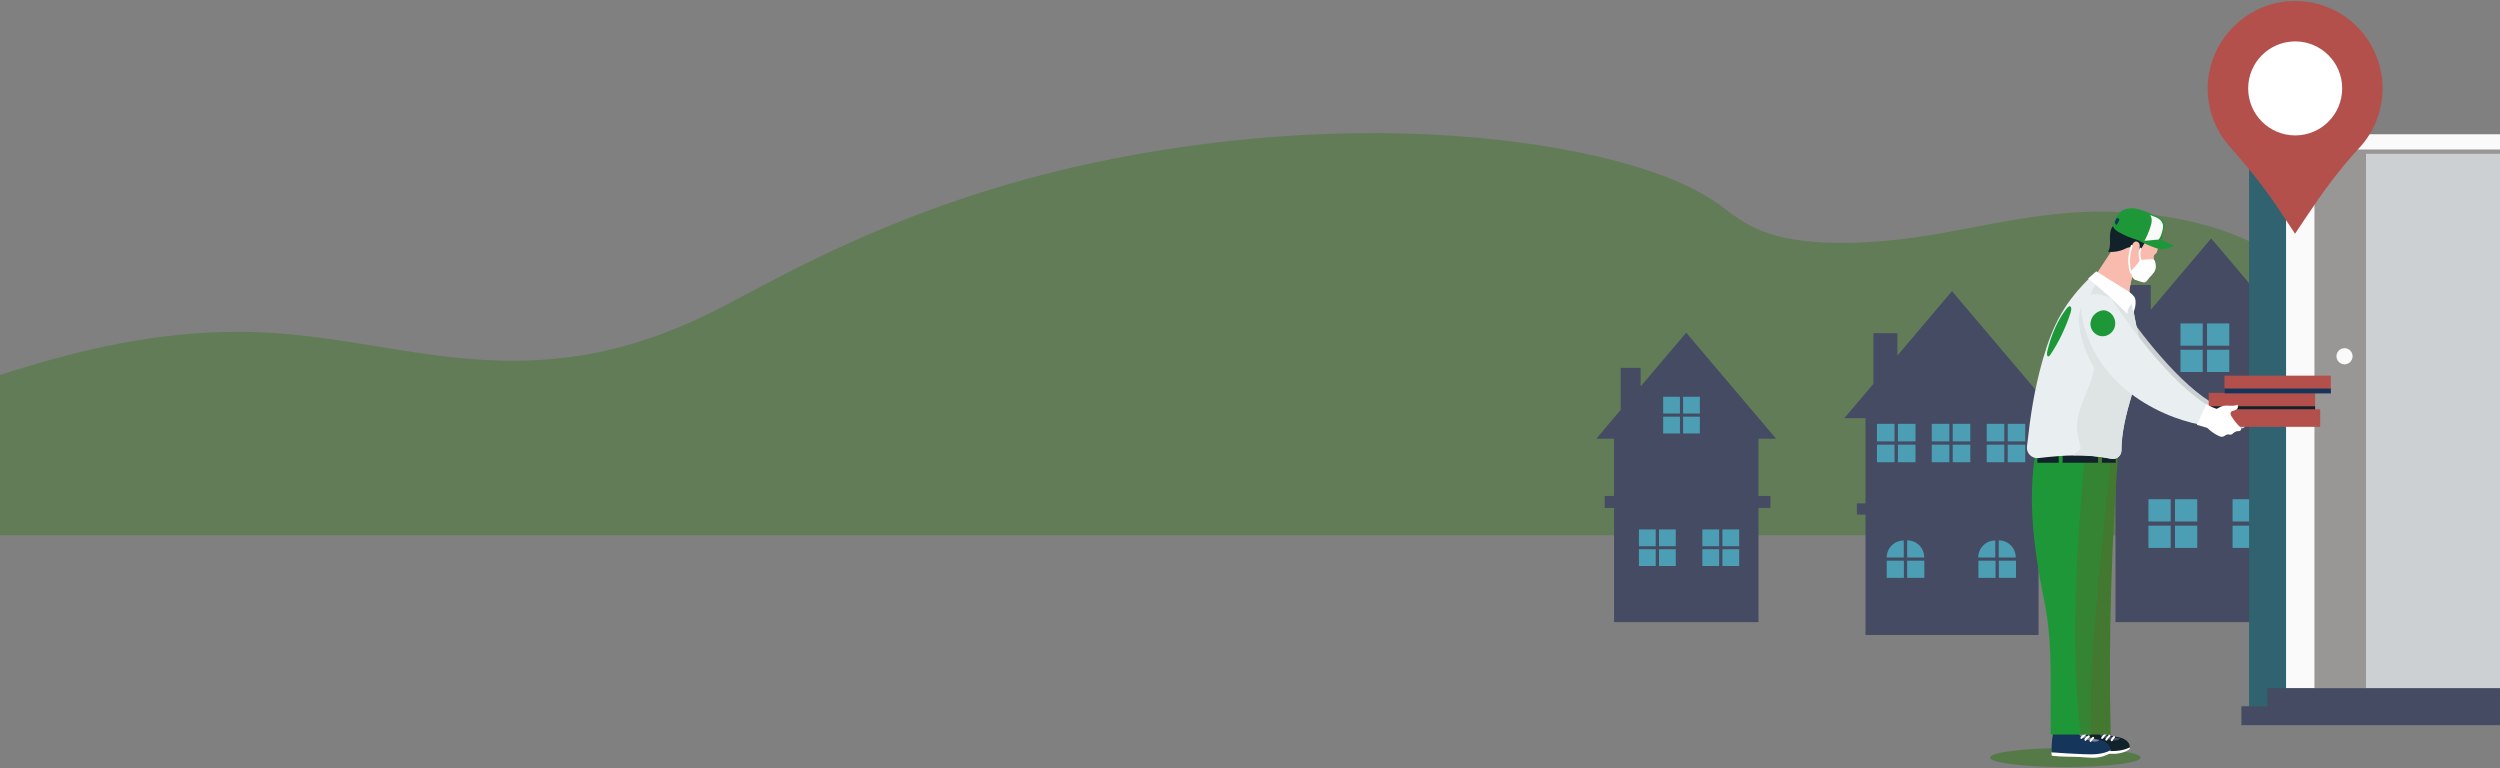 <svg xmlns="http://www.w3.org/2000/svg" xmlns:xlink="http://www.w3.org/1999/xlink" id="Ebene_2" x="0px" y="0px" viewBox="0 0 1920 590" style="enable-background:new 0 0 1920 590;" xml:space="preserve">
<rect x="0" y="0" width="1920" height="590" fill="#808080" stroke="none"/>
<g style="opacity:0.5;">
	<path style="fill:#437830;" d="M1732.4,187.9c-27.5-14.9-73.4-26.1-122.7-25.4c-43.6,0.7-81.6,10.2-120.9,17   c-39.2,6.9-89.2,10.9-124.3,1.6c-23.9-6.4-34.1-17.2-48-26.6c-48.4-32.8-153.6-51.8-257-52.3c-103.3-0.5-203.4,15.6-283.9,38.9   s-143.7,53.3-201,84.1c-43.7,23.5-96.6,50.5-175.3,51.8c-70.1,1.2-130.1-19-199.8-21.8C124.4,252.2,57.7,269.5,0,288   c0,25.8,0,72.9,0,123.1h1732.4V187.9z"></path>
</g>
<g style="opacity:0.7;">
	<path style="fill:#437830;" d="M1644.1,581.8c0,4-25.9,7.3-57.9,7.3c-32,0-57.9-3.3-57.9-7.3c0-4,25.9-7.3,57.9-7.3   C1618.1,574.5,1644.1,577.8,1644.1,581.8z"></path>
</g>
<g>
	<g>
		<polygon style="fill:#444B62;" points="1771.7,291 1789.6,291 1698.2,183.1 1651.8,237.9 1651.8,218.9 1631.5,218.9 1631.5,261.8     1606.7,291 1624.7,291 1624.7,349.4 1615.2,349.4 1615.2,361.6 1624.7,361.6 1624.7,477.8 1771.7,477.8 1771.7,361.6     1783.8,361.6 1783.8,349.4 1771.7,349.4   "></polygon>
	</g>
	<g>
		<g>
			<g>
				<g>
					<rect x="1674.6" y="248.4" style="fill:#4B9EB3;" width="17.1" height="17.1"></rect>
				</g>
				<g>
					<rect x="1695" y="248.4" style="fill:#4B9EB3;" width="17.1" height="17.1"></rect>
				</g>
			</g>
			<g>
				<g>
					<rect x="1674.6" y="268.6" style="fill:#4B9EB3;" width="17.1" height="17.1"></rect>
				</g>
				<g>
					<rect x="1695" y="268.6" style="fill:#4B9EB3;" width="17.1" height="17.1"></rect>
				</g>
			</g>
		</g>
		<g>
			<g>
				<g>
					<rect x="1650" y="383.4" style="fill:#4B9EB3;" width="17.1" height="17.1"></rect>
				</g>
				<g>
					<rect x="1670.4" y="383.4" style="fill:#4B9EB3;" width="17.1" height="17.1"></rect>
				</g>
			</g>
			<g>
				<g>
					<rect x="1650" y="403.7" style="fill:#4B9EB3;" width="17.1" height="17.1"></rect>
				</g>
				<g>
					<rect x="1670.4" y="403.7" style="fill:#4B9EB3;" width="17.1" height="17.1"></rect>
				</g>
			</g>
		</g>
		<g>
			<g>
				<g>
					<rect x="1714.6" y="383.4" style="fill:#4B9EB3;" width="17.1" height="17.1"></rect>
				</g>
				<g>
					<rect x="1735" y="383.4" style="fill:#4B9EB3;" width="17.1" height="17.1"></rect>
				</g>
			</g>
			<g>
				<g>
					<rect x="1714.6" y="403.7" style="fill:#4B9EB3;" width="17.1" height="17.1"></rect>
				</g>
				<g>
					<rect x="1735" y="403.7" style="fill:#4B9EB3;" width="17.1" height="17.1"></rect>
				</g>
			</g>
		</g>
	</g>
</g>
<g>
	<g>
		<polygon style="fill:#444B62;" points="1565.6,321.2 1581.8,321.2 1499.1,223.6 1457.2,273.1 1457.2,255.9 1438.8,255.9     1438.8,294.8 1416.4,321.2 1432.7,321.2 1432.7,386.6 1426.1,386.6 1426.1,395.2 1432.7,395.2 1432.7,487.7 1565.6,487.7     1565.6,395.2 1571.4,395.2 1571.4,386.6 1565.6,386.6   "></polygon>
	</g>
	<g>
		<g>
			<g>
				<g>
					<rect x="1441.5" y="325.5" style="fill:#4B9EB3;" width="13.5" height="13.5"></rect>
				</g>
				<g>
					<rect x="1457.6" y="325.5" style="fill:#4B9EB3;" width="13.5" height="13.5"></rect>
				</g>
			</g>
			<g>
				<g>
					<rect x="1441.5" y="341.5" style="fill:#4B9EB3;" width="13.5" height="13.5"></rect>
				</g>
				<g>
					<rect x="1457.6" y="341.5" style="fill:#4B9EB3;" width="13.5" height="13.5"></rect>
				</g>
			</g>
		</g>
		<g>
			<g>
				<g>
					<rect x="1483.6" y="325.5" style="fill:#4B9EB3;" width="13.5" height="13.5"></rect>
				</g>
				<g>
					<rect x="1499.7" y="325.5" style="fill:#4B9EB3;" width="13.5" height="13.5"></rect>
				</g>
			</g>
			<g>
				<g>
					<rect x="1483.6" y="341.5" style="fill:#4B9EB3;" width="13.5" height="13.5"></rect>
				</g>
				<g>
					<rect x="1499.7" y="341.5" style="fill:#4B9EB3;" width="13.5" height="13.5"></rect>
				</g>
			</g>
		</g>
		<g>
			<g>
				<g>
					<rect x="1525.8" y="325.5" style="fill:#4B9EB3;" width="13.5" height="13.5"></rect>
				</g>
				<g>
					<rect x="1541.9" y="325.5" style="fill:#4B9EB3;" width="13.5" height="13.5"></rect>
				</g>
			</g>
			<g>
				<g>
					<rect x="1525.8" y="341.5" style="fill:#4B9EB3;" width="13.5" height="13.5"></rect>
				</g>
				<g>
					<rect x="1541.9" y="341.5" style="fill:#4B9EB3;" width="13.5" height="13.5"></rect>
				</g>
			</g>
		</g>
	</g>
	<g>
		<g>
			<g>
				<path style="fill:#4B9EB3;" d="M1462.2,428.2H1449v-0.1c0-7.2,5.8-13,13-13h0.1V428.2z"></path>
			</g>
			<g>
				<path style="fill:#4B9EB3;" d="M1477.9,428.2h-13.2V415h0.1c7.2,0,13,5.8,13,13V428.2z"></path>
			</g>
		</g>
		<g>
			<g>
				<rect x="1449" y="430.6" style="fill:#4B9EB3;" width="13.2" height="13.2"></rect>
			</g>
			<g>
				<rect x="1464.7" y="430.6" style="fill:#4B9EB3;" width="13.2" height="13.2"></rect>
			</g>
		</g>
	</g>
	<g>
		<g>
			<g>
				<path style="fill:#4B9EB3;" d="M1532.5,428.2h-13.2v-0.1c0-7.2,5.8-13,13-13h0.1V428.2z"></path>
			</g>
			<g>
				<path style="fill:#4B9EB3;" d="M1548.2,428.2h-13.2V415h0.1c7.2,0,13,5.8,13,13V428.2z"></path>
			</g>
		</g>
		<g>
			<g>
				<rect x="1519.4" y="430.6" style="fill:#4B9EB3;" width="13.2" height="13.2"></rect>
			</g>
			<g>
				<rect x="1535.1" y="430.6" style="fill:#4B9EB3;" width="13.2" height="13.2"></rect>
			</g>
		</g>
	</g>
</g>
<g>
	<g>
		<rect x="1727.3" y="104.1" style="fill:#30636F;" width="192.7" height="438.8"></rect>
	</g>
	<g>
		<rect x="1755.7" y="103.1" style="fill:#FAFAFA;" width="164.3" height="425.7"></rect>
	</g>
	<g>
		<rect x="1777.5" y="114.8" style="fill:#989795;" width="142.5" height="414"></rect>
	</g>
	<g>
		<rect x="1817.1" y="118.1" style="fill:#CDD0D2;" width="102.9" height="410.7"></rect>
	</g>
	<g>
		<rect x="1741.4" y="528.5" style="fill:#444B62;" width="178.6" height="14.5"></rect>
	</g>
	<g>
		<rect x="1721.4" y="542.4" style="fill:#444B62;" width="198.6" height="14.5"></rect>
	</g>
	<g>
		<path style="fill:#FAFAFA;" d="M1806.8,273.6c0,3.4-2.8,6.2-6.2,6.2c-3.4,0-6.2-2.8-6.2-6.2c0-3.4,2.8-6.2,6.2-6.2    C1804,267.4,1806.8,270.2,1806.8,273.6z"></path>
	</g>
</g>
<g>
	<g>
		<path style="fill:#B4504B;" d="M1829.8,67.9c0-38.5-32.4-69.5-71.4-67c-34.5,2.1-62.1,31-62.9,65.6c-0.4,17.6,6,33.6,16.7,45.8    c13.5,15.3,26.5,31.2,37.8,48.2l12.6,19l9-13.5c12.2-18.3,25.2-36.2,40.2-52.3C1823,101.7,1829.8,85.6,1829.8,67.9z"></path>
	</g>
	<g>
		<circle style="fill:#FFFFFF;" cx="1762.7" cy="67.9" r="36.1"></circle>
	</g>
</g>
<g>
	<g>
		<g>
			<g>
				<path style="fill:#F8BBAD;" d="M1642.1,204.2c-9.9-3.4-12.1-6-18.6-14.2l-15.9,24c8.9,8.6,17,14.5,28.4,20.1      C1634.5,223.3,1636.1,211.3,1642.1,204.2z"></path>
			</g>
			<g>
				<path style="fill:#F8BBAD;" d="M1636,219.5c0.8-5.9,2.8-11.3,6.1-15.2c-8.9-3-11.5-5.5-16.7-11.9      C1623,203.7,1627.9,212.9,1636,219.5z"></path>
			</g>
		</g>
		<g>
			<g>
				<path style="fill:#F8BBAD;" d="M1660.3,176.3c-0.3-3.8-2.9-7.1-6.2-9c-3.3-2-7.1-2.8-10.8-3.3c-4.8-0.7-10.2-1-14.2,1.8      c-2.6,1.8-4.3,4.8-5.5,7.8c-3.2,8.7-2,18.7,2.6,26.7c4.6,8,10.9,14.5,19.7,16.2c3.1-5.7,5.8-9.2,8.2-16c0.5-1.5-0.3-3.1,0-3.9      c0.3-1,2.1-2,2.4-3c1.4-4.4,1.9-7.1,3-11.7C1660,180.1,1660.5,178.2,1660.3,176.3z"></path>
			</g>
			<g>
				<path style="fill:#12222B;" d="M1637.8,187.6c0.5-1.3,1.9-2.5,3.3-2.1c1.4,0.4,2.4,1.9,2.2,3.4c-0.2,2-0.4,3.3,0.2,4.2      c1.7-3.7,3.9-7.2,6.6-10.4c-7.4-3.5-14.8-7-22.2-10.6c-0.6-0.3-1.2-0.5-1.8-0.5c-0.6,0-1.1,0.2-1.6,0.5      c-2.2,1.3-3.4,3.8-3.8,6.3c-0.4,2.5-0.2,5-0.2,7.6c0,2.5-0.2,5.2-1.5,7.4c4.4,0.4,8.8-0.3,12.8-2.2c1.7-0.8,3.6-1.7,5.2-1.2      C1637.3,189.2,1637.6,188.3,1637.8,187.6z"></path>
			</g>
			<path style="fill:#12222B;" d="M1632.9,162.3c3.9-1.1,8.1-0.5,12.1,0.5c4.5,1.1,9,2.6,12.7,5.4c1.2,0.9,2.4,2,2.9,3.5     c0.3,1.1,0.3,2.2,0.2,3.4c-0.1,1.8-0.3,3.7-0.4,5.5c-0.1,1.1-0.2,2.3-1,3.1c-0.9,0.8-2.2,0.7-3.3,0.6c-6.2-0.5-12.5-1-18.2-3.5     c-3.7-1.6-7.1-4.1-11.1-5c-0.9-0.2-1.9-0.4-2.6-1c-1-1-0.8-2.7-0.3-4.1C1625.4,166.7,1628.8,163.5,1632.9,162.3z"></path>
		</g>
		<g>
			<g>
				<path style="fill:#1E9738;" d="M1646.4,161.9c4.2,1.5,8.3,3.4,12.2,5.6c1.4,0.8,2.9,1.8,3.5,3.4c0.5,1.3,0.3,2.7,0,4      c-0.9,4.2-2,8.2-3.5,12.2c-10.9-0.4-21.7-3.4-31.2-8.7c-2.3-1.3-4.7-3.1-4.7-5.7c0-1.3,0.6-2.4,1.2-3.5c1.3-2.4,2.6-4.8,4.6-6.5      c2.4-2,5.6-2.8,8.7-2.7C1640.4,159.9,1643.4,160.8,1646.4,161.9z"></path>
			</g>
			<g>
				<path style="fill:#FAFAFA;" d="M1660.5,178c0.5-1.9,1.1-4,0.5-6c-0.6-2-2.2-3.5-4-4.5c-1.8-1-3.8-1.6-5.7-2.3      c0.9,1.2,1.3,2.8,1.2,4.3c0,1.5-0.4,3-0.9,4.5c-1.2,4-2.9,7.9-5,11.6c1.7,0.4,3.4,0.8,5.1,0.8c1.7,0,3.5-0.3,4.9-1.4      C1658.9,183.5,1659.8,180.6,1660.5,178z"></path>
			</g>
			<g>
				<path style="fill:#1E9738;" d="M1659.1,184.1c2.3,0.1,2.5,1.6,10.6,4.4c-4.5,2.8-8.7,3.9-13.7,2.1c-5-1.8-9.5-3.7-14.2-6.2      C1647.5,185.8,1653.3,183.8,1659.1,184.1z"></path>
			</g>
			<g>
				<path style="fill:#16355A;" d="M1627.7,168.6c0-0.4-0.3-0.6-0.6-0.8c-0.3-0.2-0.7-0.5-1-0.4c-0.4,0.1-0.6,0.4-0.8,0.7      c-0.5,0.8-0.9,1.6-1,2.5c-0.1,0.9,0.5,1.9,1.4,2.1c0.6-1.1,1.2-2.2,1.8-3.3C1627.6,169.1,1627.7,168.8,1627.7,168.6z"></path>
			</g>
		</g>
		<g>
			<g>
				<path style="fill:#FFFFFF;" d="M1655.4,202.2c-0.2-1-0.3-2.2-1.2-2.7c-0.7-0.4-1.5-0.5-2.3-0.4c-4,0-4.5,0.4-8.6,0.5      c-1.4,3.7-5.2,6-7.3,9.5c1.4,1.5,1.7,4.9,3.6,5.7c1.9,0.8,3.9,1.3,5.9,1.9c0.6,0.2,1.4,0.3,2,0.1c0.3-0.2,0.6-0.5,0.9-0.7      c0.9-1,1.4-1.8,2.3-2.8c1.4-1.6,3.2-3.3,4.2-5.2C1655.8,206.1,1655.9,204.3,1655.4,202.2z"></path>
			</g>
			<g>
				<path style="fill:#FFFFFF;" d="M1638.1,211c-0.1,0-0.1,0-0.2,0c-1.3-0.4-2.3-1.6-2.7-3.8c-1.3-6.2-0.8-12.6,1.3-18.6      c0.1-0.4,0.5-0.6,0.9-0.4c0.4,0.1,0.6,0.5,0.4,0.9c-2,5.7-2.5,11.9-1.3,17.8c0.3,1.6,0.9,2.5,1.7,2.7c0.4,0.1,0.6,0.5,0.5,0.9      C1638.7,210.8,1638.4,211,1638.1,211z"></path>
			</g>
			<g>
				<path style="fill:#FFFFFF;" d="M1644.9,202.4c-0.2,0-0.5-0.1-0.6-0.4c-2-3.4-2.4-7.6-1-11.3c0.1-0.4,0.6-0.6,0.9-0.4      c0.4,0.1,0.6,0.6,0.4,0.9c-1.2,3.3-0.9,7.1,0.9,10.1c0.2,0.3,0.1,0.8-0.3,1C1645.1,202.4,1645,202.4,1644.9,202.4z"></path>
			</g>
		</g>
	</g>
	<g>
		<path style="fill:#CDD0D2;" d="M1723,325.6c-2.3-2.3-4.4-4.8-6.1-7.6c-0.4-0.6-0.7-1.2-0.9-1.9c-0.1-0.7-0.1-1.4,0.4-1.9    c0.6-0.7,1.6-0.8,2.5-1.1c1-0.3,1.9-0.8,2.4-1.6c0.5-0.8,0.5-2-0.1-2.8c-3.3,1.7-7.5,0.1-11.1,1c-1.7,0.4-3.2,1.4-4.8,2.2    c-2.8-0.9-5.4-2.1-7.9-3.6c0,0,0,0.1-0.1,0.1c-29.2-18.5-60.3-61.9-73.2-81.2c-15.2-7.6-24.4-2.6-22.8,11.9    c9,52.7,56.7,77.4,89,84.4c-0.1,0.2-0.2,0.5-0.3,0.7c2.7,0.7,5.4,1.5,8.1,2.4c2.4,2.4,5.2,4.4,8.3,5.9c1.2,0.6,2.5,1.1,3.7,0.7    c1.2-0.3,2-1.4,3.2-1.6c0.9-0.2,1.9,0.2,2.8,0.1c1.5-0.3,2.3-1.9,3.8-2.4c0.7-0.3,1.5-0.2,2.3-0.3c0.8-0.1,1.6-0.5,1.8-1.3    C1724.4,327,1723.7,326.2,1723,325.6z"></path>
	</g>
	<g>
		<g>
			<g>
				<rect x="1696.3" y="301.7" style="fill:#B4504B;" width="81.7" height="13.5"></rect>
			</g>
			<g>
				<rect x="1696.3" y="312" style="fill:#12222B;" width="81.7" height="3.3"></rect>
			</g>
		</g>
		<g>
			<g>
				<rect x="1708.4" y="288.5" style="fill:#B4504B;" width="81.7" height="13.5"></rect>
			</g>
			<g>
				<rect x="1708.4" y="298.4" style="fill:#16355A;" width="81.7" height="3.7"></rect>
			</g>
		</g>
		<g>
			<rect x="1700.2" y="314.3" style="fill:#B4504B;" width="81.7" height="13.5"></rect>
		</g>
	</g>
	<g>
		<g>
			<g>
				<path style="fill:#FFFFFF;" d="M1635.7,575.2c-0.1-1-0.2-1.9-0.3-2.9c-12.4,0.9-24.8,1.2-37.3,0.8c-0.8,0-1.7-0.1-2.5,0.2      c-0.8,0.2-1.4-0.2-1.8,0.6c-0.4,0.8-0.6,2.9,0.1,3.5c6.6,1,13.3,0.6,19.9,1c3.7,0.2,7.5,0.7,11.2,0.5      C1628.8,578.5,1632.6,577.6,1635.7,575.2z"></path>
			</g>
			<g>
				<path style="fill:#12222B;" d="M1616,576.7c6.7,0.3,13.8,0.4,19.8-2.8c0-2.6-1.9-4.9-4.3-6.2c-2.3-1.3-5-1.7-7.6-2.1      c-2.6-0.5-5.2-1.1-7.4-2.6c-2.1-1.5-3.6-4.3-3-6.8c-6,0.6-12,0.8-18,0.5c-1.7,6.1-2.4,12.5-2.2,18.8      C1601,576,1608.5,576.4,1616,576.7z"></path>
			</g>
			<g>
				<g>
					<g>
						<path style="fill:#444B62;" d="M1612.5,562.4c0.3-0.1,0.6,0.1,0.9,0.2c4.5,2.6,9.7,4.1,14.9,4.4c-0.8,1.1-2.3,1.6-3.6,1.7        c-1.4,0.1-2.7-0.3-4.1-0.6c-3-0.8-6.1-1.6-8.1-4c-0.2-0.3-0.4-0.6-0.5-0.9C1612,562.9,1612.2,562.5,1612.5,562.4z"></path>
					</g>
				</g>
				<g>
					<g>
						<path style="fill:#FFFFFF;" d="M1614.5,567.5c-0.2,0-0.4,0-0.5-0.1c-0.3-0.3-0.4-0.7-0.2-1.1c0.9-1.2,1.9-2.3,2.9-3.3        c0.3-0.3,0.8-0.3,1.1,0c0.3,0.3,0.3,0.8,0,1.1c-1,0.9-1.9,2-2.7,3.1C1614.9,567.4,1614.7,567.5,1614.5,567.5z"></path>
					</g>
				</g>
				<g>
					<g>
						<path style="fill:#FFFFFF;" d="M1617.8,568.8c-0.2,0-0.3,0-0.5-0.1c-0.4-0.2-0.5-0.7-0.3-1.1c0.7-1.1,1.5-2.1,2.5-3.1        c0.3-0.3,0.8-0.3,1.1,0c0.3,0.3,0.3,0.8,0,1.1c-0.9,0.8-1.6,1.7-2.2,2.7C1618.3,568.6,1618.1,568.8,1617.8,568.8z"></path>
					</g>
				</g>
				<g>
					<g>
						<path style="fill:#FFFFFF;" d="M1621.8,569.3c-0.1,0-0.3,0-0.4-0.1c-0.4-0.2-0.5-0.7-0.3-1.1c0.5-1,1.1-1.9,1.9-2.6        c0.3-0.3,0.8-0.3,1.1,0c0.3,0.3,0.3,0.8,0,1.1c-0.6,0.7-1.2,1.4-1.6,2.3C1622.3,569.1,1622.1,569.2,1621.8,569.3z"></path>
					</g>
				</g>
			</g>
		</g>
		<g>
			<path style="fill:#437830;" d="M1595,564.1h26c-1.8-74,0.7-148.1,6.2-221.9c-14.8,0.9-29.7-2.1-43.3-8.6l-11.7-0.7     c-10.9,41.7-5,86.5,3.6,128.8C1582.8,495.7,1591.6,529.6,1595,564.1z"></path>
		</g>
	</g>
	<g>
		<g>
			<g>
				<path style="fill:#FFFFFF;" d="M1620.9,578.2c-0.1-1-0.2-1.9-0.3-2.9c-13.3,0.9-26.7,1.2-40.1,0.8c-0.9,0-1.8-0.1-2.7,0.2      c-0.9,0.2-1.5-0.2-1.9,0.6c-0.4,0.8-0.6,2.9,0.1,3.5c7.1,1,14.3,0.6,21.5,1c4,0.2,8.1,0.7,12.1,0.5      C1613.5,581.5,1617.6,580.5,1620.9,578.2z"></path>
			</g>
			<g>
				<path style="fill:#16355A;" d="M1599.8,579.2c7.2,0.3,14.8,0.4,21.1-3c0-2.8-2.1-5.3-4.5-6.6c-2.5-1.3-5.3-1.8-8.1-2.3      c-2.8-0.5-5.6-1.1-7.9-2.8c-2.3-1.6-3.9-4.6-3.2-7.3c-6.4,0.7-12.8,0.9-19.2,0.6c-1.8,6.5-2.6,13.3-2.3,20      C1583.7,578.4,1591.7,578.9,1599.8,579.2z"></path>
			</g>
			<g>
				<g>
					<g>
						<path style="fill:#7B8494;" d="M1596.9,562.3c0.3-0.1,0.6,0.1,0.9,0.3c4.3,3,9.3,4.9,14.5,5.7c-0.9,1-2.4,1.4-3.8,1.3        c-1.4-0.1-2.7-0.5-4-1c-2.9-1-6-2.1-7.7-4.6c-0.2-0.3-0.4-0.6-0.4-0.9C1596.3,562.7,1596.5,562.3,1596.9,562.3z"></path>
					</g>
				</g>
				<g>
					<g>
						<path style="fill:#FFFFFF;" d="M1598.5,567.5c-0.2,0-0.4-0.1-0.5-0.2c-0.3-0.3-0.4-0.8-0.1-1.1c1-1.1,2-2.1,3.2-3        c0.3-0.3,0.8-0.2,1.1,0.1c0.3,0.3,0.2,0.8-0.1,1.1c-1.1,0.8-2.1,1.8-3,2.8C1598.9,567.4,1598.7,567.5,1598.5,567.5z"></path>
					</g>
				</g>
				<g>
					<g>
						<path style="fill:#FFFFFF;" d="M1601.6,569c-0.2,0-0.3-0.1-0.5-0.2c-0.3-0.3-0.4-0.7-0.2-1.1c0.8-1.1,1.7-2,2.8-2.8        c0.3-0.3,0.8-0.2,1.1,0.1c0.3,0.3,0.2,0.8-0.1,1.1c-0.9,0.7-1.8,1.6-2.5,2.5C1602.1,568.9,1601.9,569,1601.6,569z"></path>
					</g>
				</g>
				<g>
					<g>
						<path style="fill:#FFFFFF;" d="M1605.6,569.8c-0.1,0-0.3,0-0.4-0.1c-0.4-0.2-0.5-0.7-0.3-1.1c0.6-0.9,1.3-1.8,2.1-2.5        c0.3-0.3,0.8-0.3,1.1,0.1c0.3,0.3,0.3,0.8-0.1,1.1c-0.7,0.6-1.3,1.3-1.8,2.1C1606.1,569.7,1605.8,569.8,1605.6,569.8z"></path>
					</g>
				</g>
			</g>
		</g>
		<g>
			<g>
				<path style="fill:#1E9738;" d="M1575,564.1h30.6c-1.4-74.8,10.2-148.1,15.8-221.9c-14.8,0.9-29.7-2.1-43.3-8.6l-11.7-0.7      c-10.9,41.7-5,86.5,3.6,128.8C1577,495.7,1574.3,528.3,1575,564.1z"></path>
			</g>
			<g style="opacity:0.6;">
				<path style="fill:#437830;" d="M1621.4,342.2c-6.6,0.4-13.3,0-19.9-1.2c-5.8,73.6-12.3,149.2-3.6,223h7.7      C1604.2,489.3,1615.8,416,1621.4,342.2z"></path>
			</g>
			<g>
				<rect x="1564.7" y="348.4" style="fill:#12222B;" width="60.2" height="7"></rect>
			</g>
			<g>
				<rect x="1581.1" y="347.2" style="fill:#1E9738;" width="3" height="9.4"></rect>
			</g>
			<g>
				<rect x="1611.3" y="347.2" style="fill:#437830;" width="3" height="9.4"></rect>
			</g>
		</g>
	</g>
	<g>
		<g>
			<path style="fill:#E9EEF0;" d="M1606.5,211.9c-20.4,19.5-29.7,36.7-37.5,63.8c-6.8,23.8-9.7,43.8-12.3,67.3     c-0.6,5.1,3.8,9.4,8.9,8.8c19.9-2.3,36.2-3.3,55.9,0.6c4,0.8,7.7-2.3,7.7-6.4c0-28.2,15.6-59.3,15.1-72.8     c-0.5-12.2-2.7-17.5-4.9-29.5c-0.5-2.9-1.1-6.1-1.5-9.4c-11.4-5.6-22-14.4-30.9-23L1606.5,211.9z"></path>
		</g>
		<g>
			<path style="fill:#DEE3E4;" d="M1639.4,243.7c-0.5-2.9-1.1-6.1-1.5-9.4c-9.4-4.6-18.2-11.4-26-18.5c-18.5,19.7,1.8,46.4-4,69.4     c-4,17.8-15.9,31.7-11.9,49.5c0,2,2,7.9,2,9.9c-1.9,1.9-3.9,3.6-6.1,5.1c9.6-0.2,19.2,0.5,29.7,2.6c4,0.8,7.7-2.3,7.7-6.4     c0-28.2,15.6-59.3,15.1-72.8C1643.8,261,1641.5,255.7,1639.4,243.7z"></path>
		</g>
		<g>
			<path style="fill:#DEE3E4;" d="M1597,250.7c3.1,22.9,16.4,44.3,35.5,57.3c1.8-5.6,3.5-11.3,5.3-16.9     c-19.2-14.3-32-36.9-34.3-60.7c-3.3,1.8-5.4,5.4-6.3,9.1C1596.2,243.1,1596.5,247,1597,250.7z"></path>
		</g>
		<g>
			<path style="fill:#FFFFFF;" d="M1609.9,208.4c-2.1,1.8-4.1,3.6-6.2,5.5c10.5,8.4,20.6,17.5,30,27.1c0.5-3,1-5.6,3.4-7.3     c0.7,1.1,0.8,4.9,1.4,6c1.5-2.8,2.5-9.3,0.6-11.8c-1.9-2.6-4.7-4.3-7.4-6C1624.4,217.4,1617.1,212.9,1609.9,208.4z"></path>
		</g>
		<g>
			<path style="fill:#1E9738;" d="M1590.6,236.2c-0.3-1-1-1.2-1.7-0.8c-0.7,0.3-1.3,1.1-2,1.9c-6.4,8.3-11.5,19.6-14.4,31.8     c-0.2,1-0.5,2-0.4,2.9c0,1,0.4,1.8,1,1.8c0.5,0,1.1-0.7,1.6-1.4c6.2-9.2,11.6-20.3,15.5-32.2     C1590.5,238.9,1591,237.3,1590.6,236.2z"></path>
		</g>
	</g>
	<g>
		<g>
			<path style="fill:#E9EEF0;" d="M1621.4,229.4c-15.2-7.6-24.4-2.6-22.8,11.9c9.9,57.8,66.3,82,98,86c5.6-0.3,7.8-7.6,8.9-10.9     C1673.5,303.5,1635.9,251.2,1621.4,229.4z"></path>
		</g>
		<g>
			<path style="fill:#FFFFFF;" d="M1720.1,327.7c-2.3-2.3-4.4-4.8-6.1-7.6c-0.4-0.6-0.7-1.2-0.9-1.9c-0.1-0.7-0.1-1.4,0.4-1.9     c0.6-0.7,1.6-0.8,2.5-1.1c1-0.3,1.9-0.8,2.4-1.6c0.5-0.8,0.5-2-0.1-2.8c-3.3,1.7-7.5,0.1-11.1,1c-1.7,0.4-3.2,1.4-4.8,2.2     c-2.8-0.9-5.4-2.1-7.9-3.6c-2.4,5.3-4.9,10.6-7.3,15.9c2.7,0.7,5.4,1.5,8.1,2.4c2.4,2.4,5.2,4.4,8.3,5.9c1.2,0.6,2.5,1.1,3.7,0.7     c1.2-0.3,2-1.4,3.2-1.6c0.9-0.2,1.9,0.2,2.8,0.1c1.5-0.3,2.3-1.9,3.8-2.4c0.7-0.3,1.5-0.2,2.3-0.3c0.8-0.1,1.6-0.5,1.8-1.3     C1721.5,329.2,1720.8,328.4,1720.1,327.7z"></path>
		</g>
		<g>
			<path style="fill:#1E9738;" d="M1605.7,246.8c-0.4,1.6-0.3,3.4,0.3,5.1c1.4,4,5.5,6.8,9.8,6.3c3.8-0.4,7.2-3.3,8.3-7     c1.1-3.7-0.1-7.9-2.9-10.5c-1.9-1.8-4.7-2.8-7.2-2.2C1609.8,239.4,1606.5,242.8,1605.7,246.8z"></path>
		</g>
	</g>
</g>
<g>
	<g>
		<polygon style="fill:#444B62;" points="1350.5,336.9 1364,336.9 1295,255.5 1260,296.8 1260,282.5 1244.7,282.5 1244.7,314.8     1226,336.9 1239.6,336.9 1239.6,380.9 1232.4,380.9 1232.4,390.1 1239.6,390.1 1239.6,477.8 1350.5,477.8 1350.5,390.1     1359.7,390.1 1359.7,380.9 1350.5,380.9   "></polygon>
	</g>
	<g>
		<g>
			<g>
				<g>
					<rect x="1277.3" y="304.7" style="fill:#4B9EB3;" width="12.9" height="12.9"></rect>
				</g>
				<g>
					<rect x="1292.6" y="304.7" style="fill:#4B9EB3;" width="12.9" height="12.9"></rect>
				</g>
			</g>
			<g>
				<g>
					<rect x="1277.3" y="320" style="fill:#4B9EB3;" width="12.9" height="12.9"></rect>
				</g>
				<g>
					<rect x="1292.6" y="320" style="fill:#4B9EB3;" width="12.9" height="12.9"></rect>
				</g>
			</g>
		</g>
		<g>
			<g>
				<g>
					<rect x="1258.7" y="406.6" style="fill:#4B9EB3;" width="12.9" height="12.9"></rect>
				</g>
				<g>
					<rect x="1274.1" y="406.6" style="fill:#4B9EB3;" width="12.9" height="12.9"></rect>
				</g>
			</g>
			<g>
				<g>
					<rect x="1258.7" y="421.8" style="fill:#4B9EB3;" width="12.9" height="12.9"></rect>
				</g>
				<g>
					<rect x="1274.1" y="421.8" style="fill:#4B9EB3;" width="12.9" height="12.9"></rect>
				</g>
			</g>
		</g>
		<g>
			<g>
				<g>
					<rect x="1307.4" y="406.6" style="fill:#4B9EB3;" width="12.9" height="12.9"></rect>
				</g>
				<g>
					<rect x="1322.8" y="406.6" style="fill:#4B9EB3;" width="12.9" height="12.9"></rect>
				</g>
			</g>
			<g>
				<g>
					<rect x="1307.4" y="421.8" style="fill:#4B9EB3;" width="12.9" height="12.9"></rect>
				</g>
				<g>
					<rect x="1322.8" y="421.8" style="fill:#4B9EB3;" width="12.9" height="12.9"></rect>
				</g>
			</g>
		</g>
	</g>
</g>
</svg>